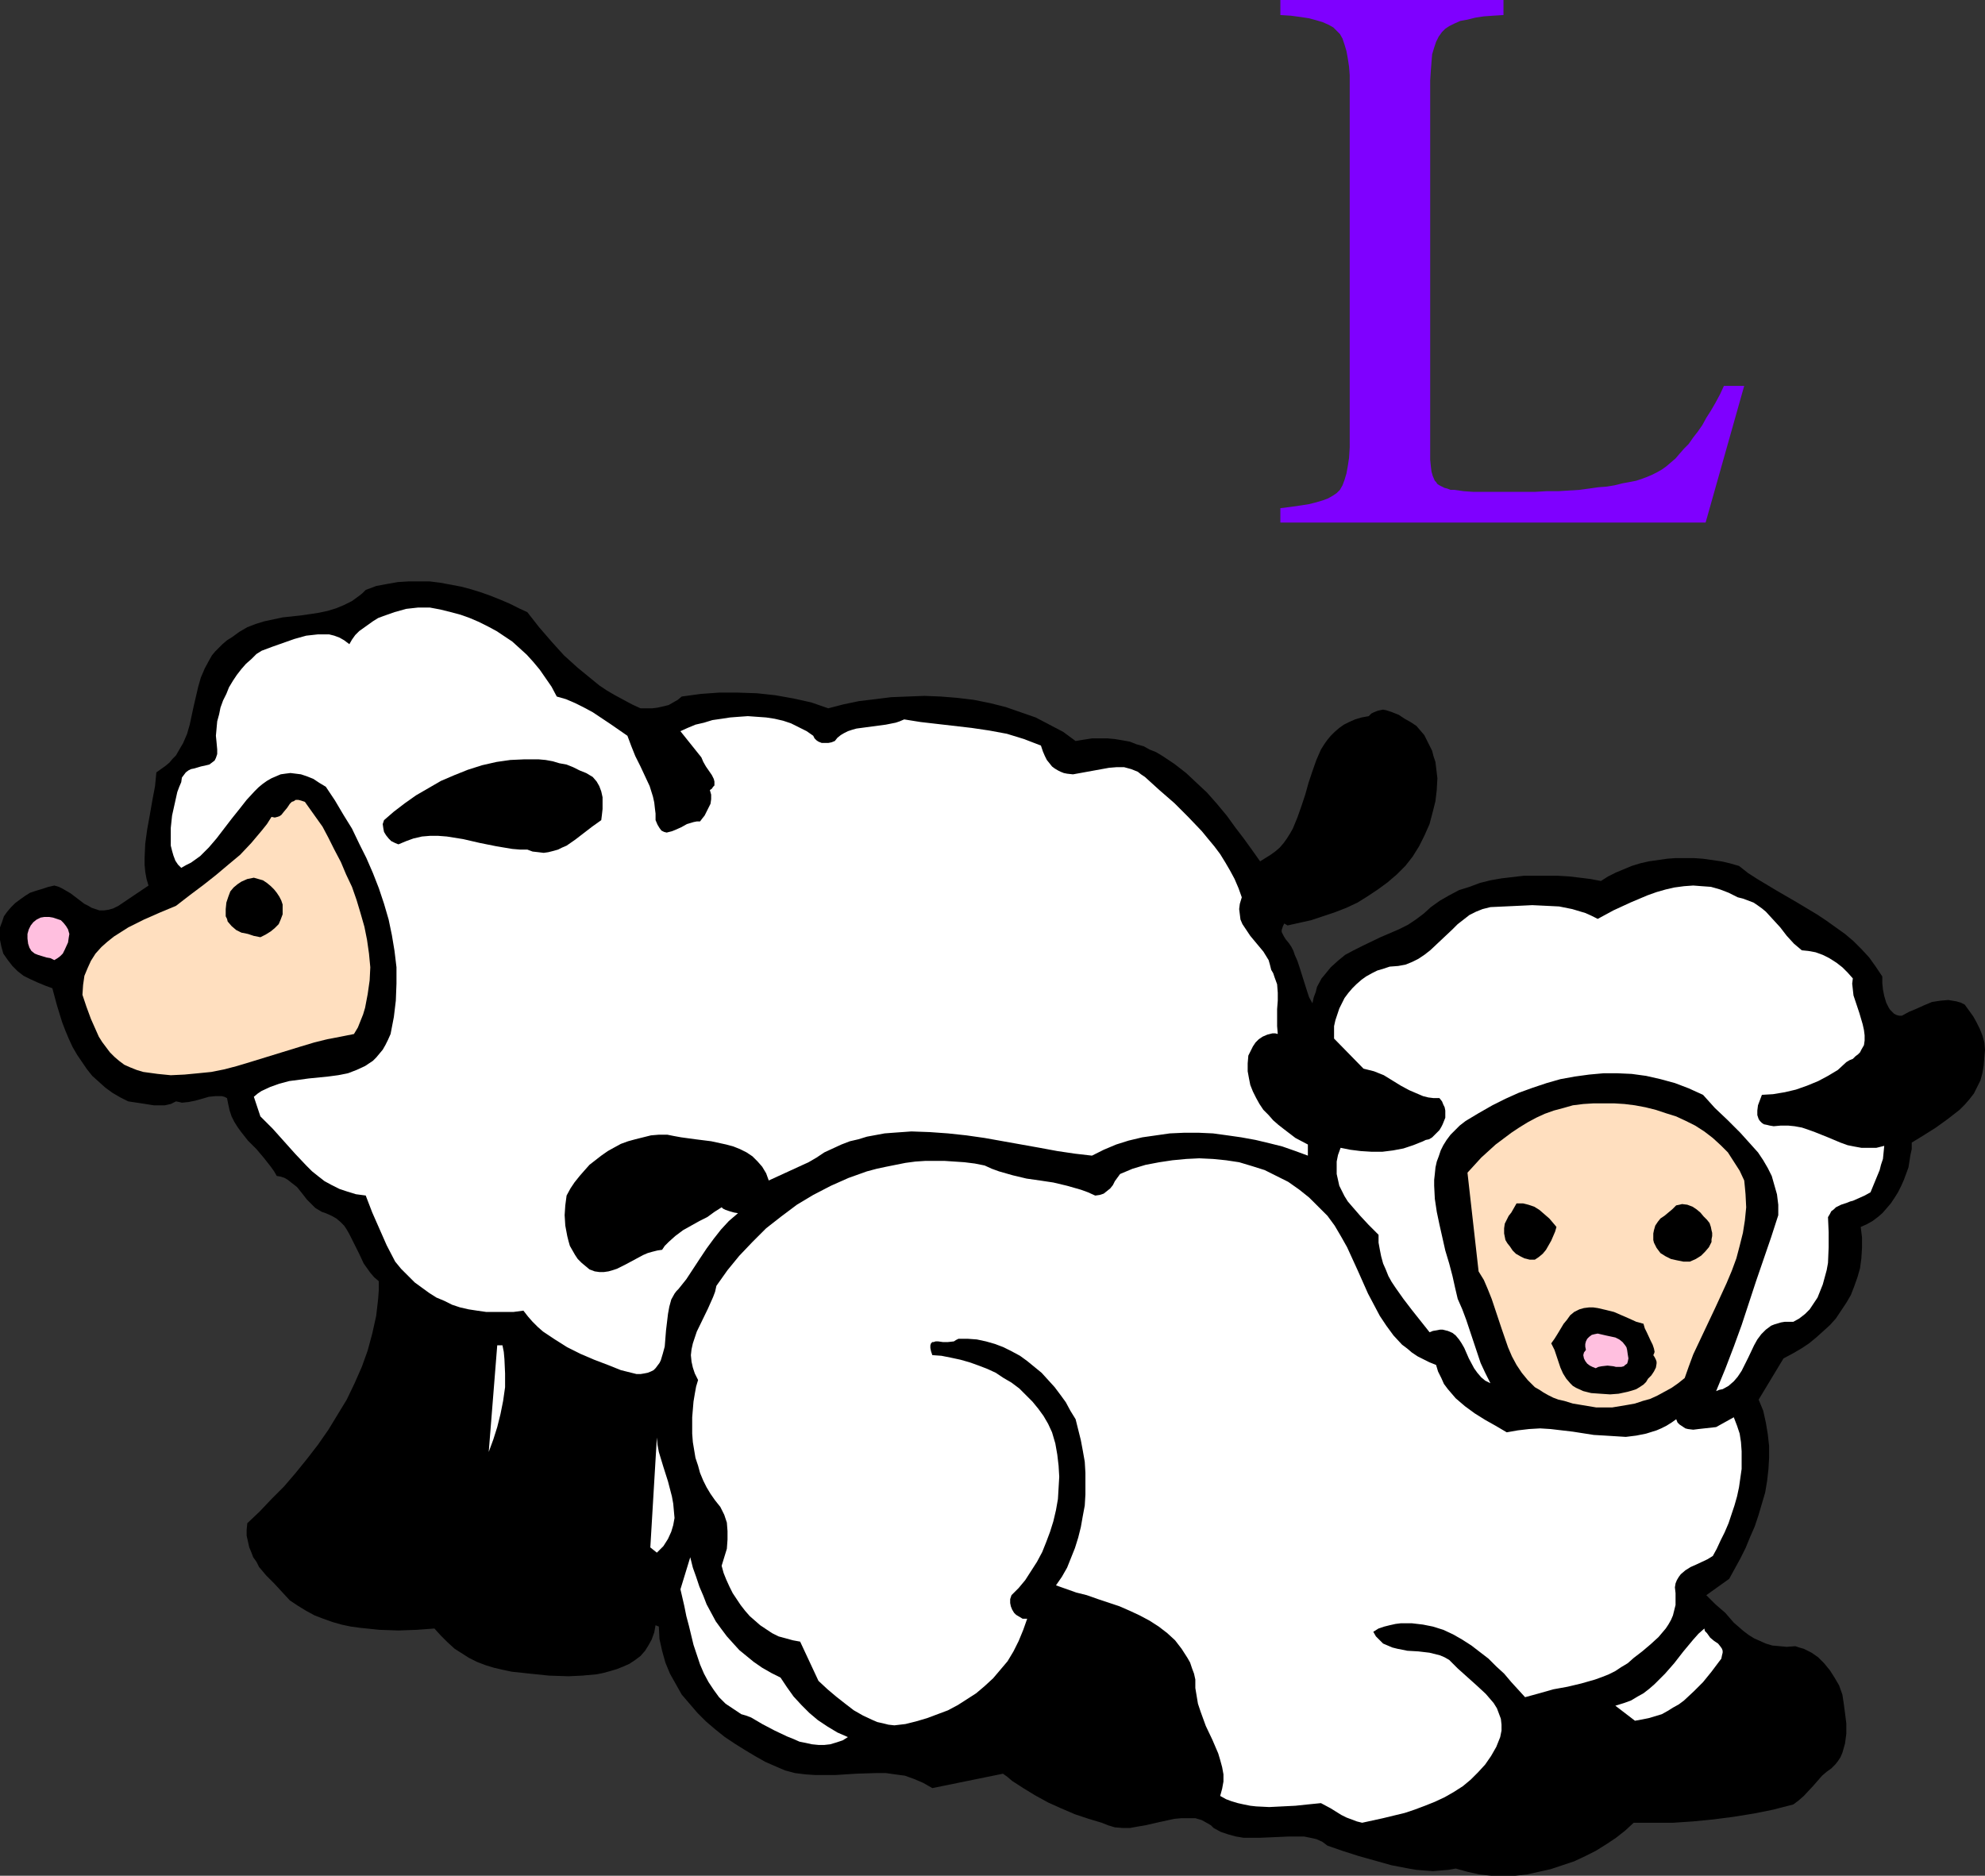 <?xml version="1.0" encoding="UTF-8" standalone="no"?>
<svg
   version="1.0"
   width="129.724mm"
   height="122.598mm"
   id="svg18"
   sodipodi:docname="Picture L.wmf"
   xmlns:inkscape="http://www.inkscape.org/namespaces/inkscape"
   xmlns:sodipodi="http://sodipodi.sourceforge.net/DTD/sodipodi-0.dtd"
   xmlns="http://www.w3.org/2000/svg"
   xmlns:svg="http://www.w3.org/2000/svg">
  <rect width="100%" height="100%" fill="#333333" stroke="none"/>
  <sodipodi:namedview
     id="namedview18"
     pagecolor="#ffffff"
     bordercolor="#000000"
     borderopacity="0.25"
     inkscape:showpageshadow="2"
     inkscape:pageopacity="0.0"
     inkscape:pagecheckerboard="0"
     inkscape:deskcolor="#d1d1d1"
     inkscape:document-units="mm" />
  <defs
     id="defs1">
    <pattern
       id="WMFhbasepattern"
       patternUnits="userSpaceOnUse"
       width="6"
       height="6"
       x="0"
       y="0" />
  </defs>
  <path
     style="fill:#000000;fill-opacity:1;fill-rule:evenodd;stroke:none"
     d="m 130.249,151.223 2.909,3.716 3.07,3.554 3.07,3.393 3.394,3.07 3.555,2.908 1.778,1.454 1.939,1.293 1.939,1.131 2.101,1.131 2.101,1.131 2.101,0.969 h 1.454 1.454 l 1.293,-0.162 1.454,-0.323 1.293,-0.323 1.131,-0.646 1.131,-0.646 0.97,-0.808 4.686,-0.646 4.525,-0.323 h 4.686 l 4.686,0.162 4.525,0.485 4.525,0.808 4.363,0.969 4.202,1.454 3.717,-0.969 3.878,-0.808 4.04,-0.485 3.878,-0.485 4.04,-0.162 4.202,-0.162 4.04,0.162 4.04,0.323 4.04,0.485 4.04,0.808 3.878,0.969 3.717,1.292 3.717,1.293 3.394,1.777 3.394,1.777 3.07,2.262 1.939,-0.323 2.101,-0.323 h 1.939 1.939 l 1.778,0.162 1.939,0.323 1.778,0.323 1.616,0.646 1.778,0.485 1.454,0.808 1.616,0.646 1.616,0.969 2.909,1.939 2.909,2.262 2.586,2.423 2.586,2.423 2.424,2.747 2.424,2.908 2.101,2.908 2.101,2.747 2.101,2.908 1.939,2.747 1.293,-0.808 1.293,-0.808 1.131,-0.808 1.131,-0.969 0.97,-1.131 0.808,-1.131 0.808,-1.293 0.646,-1.131 1.131,-2.747 0.97,-2.747 0.97,-2.908 0.808,-2.908 0.97,-2.908 0.97,-2.747 1.131,-2.585 0.808,-1.292 0.808,-1.131 0.808,-0.969 0.97,-0.969 1.131,-0.969 1.131,-0.808 1.293,-0.646 1.454,-0.646 1.616,-0.485 1.778,-0.323 0.646,-0.646 0.646,-0.323 0.808,-0.323 0.646,-0.162 0.808,-0.162 0.808,0.162 1.454,0.485 1.616,0.646 1.454,0.969 1.454,0.808 1.454,0.969 0.97,1.131 0.97,1.131 0.646,1.293 0.646,1.292 0.646,1.293 0.323,1.292 0.485,1.454 0.162,1.293 0.323,2.747 -0.162,2.908 -0.323,2.747 -0.646,2.585 -0.808,3.07 -1.293,2.908 -1.293,2.585 -1.616,2.585 -1.778,2.262 -2.101,2.1 -2.262,1.939 -2.424,1.777 -2.424,1.616 -2.586,1.616 -2.747,1.292 -2.909,1.131 -2.909,0.969 -2.909,0.969 -2.909,0.646 -2.909,0.646 -0.808,-0.485 -0.323,0.646 -0.162,0.485 -0.162,0.485 v 0.485 l 0.485,0.969 0.485,0.808 0.808,0.969 0.646,0.969 0.485,0.969 0.162,0.485 0.162,0.485 0.646,1.454 0.485,1.454 0.97,3.07 0.97,3.07 0.485,1.454 0.808,1.454 0.323,-1.454 0.485,-1.293 0.323,-1.292 1.131,-2.1 0.808,-0.969 1.454,-1.777 1.778,-1.616 1.778,-1.454 2.101,-1.131 2.262,-1.131 4.363,-2.1 4.525,-1.939 2.262,-1.131 1.939,-1.292 1.939,-1.454 1.778,-1.616 2.262,-1.616 2.262,-1.293 2.424,-1.292 2.586,-0.808 2.586,-0.969 2.586,-0.646 2.747,-0.485 2.747,-0.323 2.747,-0.323 h 2.909 2.747 2.747 l 2.747,0.162 2.747,0.323 2.586,0.323 2.586,0.485 1.778,-1.131 1.939,-0.969 1.939,-0.808 1.939,-0.808 2.101,-0.646 2.101,-0.485 2.262,-0.323 2.262,-0.323 2.101,-0.162 h 2.262 2.262 l 2.262,0.162 2.262,0.323 2.262,0.323 2.101,0.485 2.262,0.646 2.262,1.777 2.262,1.454 4.848,2.908 5.01,2.908 4.848,2.908 2.424,1.616 2.262,1.616 2.262,1.616 2.101,1.777 1.939,1.939 1.939,2.1 1.616,2.262 1.616,2.423 v 1.616 l 0.162,1.616 0.323,1.616 0.485,1.616 0.646,1.293 0.323,0.485 0.485,0.485 0.485,0.485 0.646,0.323 0.646,0.162 h 0.646 l 1.778,-0.969 1.939,-0.808 1.778,-0.808 1.939,-0.808 2.101,-0.323 1.939,-0.162 0.97,0.162 0.97,0.162 1.131,0.323 0.97,0.485 2.101,2.908 0.808,1.454 0.808,1.616 0.646,1.616 0.485,1.777 0.162,1.777 -0.162,1.777 -0.162,2.1 -0.323,1.939 -0.485,1.777 -0.808,1.616 -0.808,1.616 -1.131,1.454 -1.131,1.293 -1.293,1.292 -2.909,2.262 -2.909,2.1 -3.07,1.939 -2.909,1.777 v 1.616 l -0.323,1.454 -0.485,3.07 -1.131,3.07 -0.646,1.454 -0.808,1.616 -0.808,1.293 -0.97,1.454 -0.97,1.131 -1.131,1.292 -1.131,0.969 -1.293,0.969 -1.454,0.808 -1.454,0.646 0.323,2.585 v 2.585 l -0.162,2.585 -0.323,2.423 -0.646,2.262 -0.808,2.262 -0.808,2.1 -1.131,1.939 -1.293,1.939 -1.293,1.939 -1.454,1.616 -1.778,1.616 -1.616,1.454 -1.778,1.454 -1.939,1.292 -1.939,1.131 -2.424,1.293 -6.141,10.178 1.131,2.747 0.646,2.908 0.485,2.908 0.323,2.908 v 2.908 l -0.162,2.747 -0.323,2.908 -0.485,2.908 -0.808,2.747 -0.808,2.747 -0.97,2.908 -1.131,2.585 -1.131,2.747 -1.293,2.585 -2.747,5.008 -5.656,4.039 2.262,2.262 2.424,2.1 2.101,2.423 2.424,2.1 1.293,0.969 1.293,0.808 1.454,0.646 1.454,0.646 1.616,0.485 1.778,0.162 1.778,0.162 2.101,-0.162 0.97,0.323 1.131,0.323 0.97,0.485 0.97,0.485 1.616,1.131 1.454,1.454 1.454,1.777 1.131,1.777 1.131,1.939 0.808,2.262 0.323,2.1 0.323,2.423 0.323,2.585 v 2.585 l -0.323,2.423 -0.323,1.131 -0.323,1.131 -0.485,1.131 -0.646,0.969 -0.646,0.808 -0.97,0.969 -1.131,0.808 -1.131,0.969 -1.131,1.292 -1.131,1.293 -2.262,2.423 -1.293,1.131 -1.293,0.969 -5.01,1.292 -4.848,0.969 -5.01,0.808 -5.01,0.646 -5.01,0.485 -4.848,0.323 h -4.848 -4.848 l -2.101,1.939 -2.262,1.777 -2.424,1.616 -2.586,1.616 -2.586,1.293 -2.747,1.292 -2.909,0.969 -2.909,0.969 -2.909,0.646 -2.909,0.646 -2.909,0.323 h -3.07 -2.909 l -2.909,-0.323 -2.909,-0.646 -2.909,-0.808 -1.778,0.323 -1.939,0.162 -1.939,0.162 -2.101,-0.162 -1.939,-0.162 -1.939,-0.323 -4.202,-0.808 -4.04,-1.131 -4.04,-1.131 -4.04,-1.293 -3.717,-1.292 -1.293,-0.969 -1.454,-0.646 -1.454,-0.323 -1.616,-0.323 h -1.778 -1.778 l -3.717,0.162 -3.717,0.162 h -1.939 -1.939 l -1.939,-0.323 -1.778,-0.485 -1.939,-0.646 -1.778,-0.969 -0.646,-0.646 -0.808,-0.485 -1.454,-0.808 -1.616,-0.485 h -1.616 -1.778 l -1.778,0.162 -3.717,0.808 -3.555,0.808 -1.939,0.323 -1.778,0.323 h -1.778 l -1.939,-0.162 -1.616,-0.485 -1.616,-0.646 -3.232,-0.969 -3.394,-1.131 -3.394,-1.454 -3.232,-1.454 -3.232,-1.777 -2.909,-1.777 -2.747,-1.777 -1.131,-0.969 -1.131,-0.808 -17.453,3.554 -1.131,-0.646 -1.131,-0.646 -2.262,-0.969 -2.262,-0.808 -2.424,-0.323 -2.262,-0.323 h -2.424 l -5.01,0.162 -5.01,0.323 h -2.424 -2.586 l -2.424,-0.162 -2.586,-0.323 -2.424,-0.646 -2.262,-0.969 -2.586,-1.131 -2.586,-1.454 -2.424,-1.454 -2.586,-1.616 -2.424,-1.616 -2.424,-1.939 -2.262,-1.939 -2.101,-2.1 -1.939,-2.262 -1.939,-2.262 -1.454,-2.585 -1.454,-2.585 -1.131,-2.747 -0.808,-2.908 -0.646,-2.908 -0.162,-3.07 -0.808,-0.323 -0.323,1.777 -0.646,1.777 -0.808,1.454 -0.808,1.293 -1.131,1.293 -1.293,0.969 -1.454,0.969 -1.454,0.646 -1.616,0.646 -1.616,0.485 -1.778,0.485 -1.616,0.323 -3.555,0.323 -3.394,0.162 -4.848,-0.162 -4.686,-0.485 -4.525,-0.485 -2.262,-0.485 -2.101,-0.485 -2.101,-0.646 -2.101,-0.808 -1.939,-0.969 -1.778,-1.131 -1.778,-1.131 -1.778,-1.616 -1.616,-1.616 -1.616,-1.777 -4.363,0.323 -4.525,0.162 -4.686,-0.162 -4.686,-0.485 -2.424,-0.323 -2.262,-0.485 -2.262,-0.646 -2.262,-0.808 -2.101,-0.808 -2.101,-1.131 -2.101,-1.293 -1.939,-1.292 -3.878,-4.201 -1.939,-1.939 -1.778,-2.1 -0.646,-1.292 -0.808,-1.131 -0.485,-1.293 -0.485,-1.131 -0.323,-1.454 -0.323,-1.454 v -1.454 l 0.162,-1.616 3.07,-2.908 2.909,-3.07 3.07,-3.07 2.909,-3.393 2.747,-3.393 2.747,-3.554 2.586,-3.716 2.262,-3.716 2.262,-3.716 1.939,-4.039 1.778,-4.039 1.454,-4.039 1.131,-4.201 0.97,-4.362 0.485,-4.201 0.162,-2.262 v -2.1 l -1.131,-0.969 -0.97,-1.131 -0.808,-1.131 -0.808,-1.131 -1.131,-2.423 -1.293,-2.585 -1.131,-2.262 -0.646,-1.131 -0.646,-0.969 -0.97,-0.969 -0.97,-0.808 -1.131,-0.646 -1.454,-0.646 -0.97,-0.323 -0.808,-0.485 -0.808,-0.485 -0.646,-0.646 -1.454,-1.454 -1.131,-1.454 -1.293,-1.616 -1.454,-1.131 -0.808,-0.646 -0.808,-0.485 -0.97,-0.323 -0.97,-0.162 -0.646,-1.131 -0.808,-1.131 -1.778,-2.262 -1.778,-2.1 -2.101,-2.1 -1.778,-2.262 -0.808,-1.131 -0.808,-1.293 -0.646,-1.293 -0.485,-1.454 -0.323,-1.454 -0.323,-1.616 -0.646,-0.323 -0.646,-0.162 H 53.974 53.166 l -1.616,0.162 -1.616,0.485 -1.778,0.485 -1.616,0.323 -1.616,0.162 -0.646,-0.162 -0.808,-0.162 -1.293,0.646 -1.454,0.323 h -1.293 -1.454 l -3.07,-0.485 -3.232,-0.485 -1.939,-0.969 -1.939,-1.131 -1.778,-1.292 -1.616,-1.454 -1.616,-1.454 -1.293,-1.616 -2.424,-3.554 -1.131,-1.939 -0.97,-2.1 -0.808,-1.939 -0.808,-2.1 -1.293,-4.201 -1.131,-4.201 -1.778,-0.646 -1.939,-0.808 -1.778,-0.808 L 5.818,241.052 4.363,239.921 3.07,238.629 1.939,237.175 0.808,235.559 0.323,233.782 0,232.166 v -1.616 -1.454 l 0.485,-1.293 0.485,-1.454 0.808,-1.131 0.97,-1.131 0.97,-0.969 1.293,-0.969 1.131,-0.808 1.293,-0.808 1.454,-0.485 1.616,-0.485 1.454,-0.485 1.454,-0.323 1.131,0.323 0.97,0.485 1.939,1.131 3.394,2.585 0.97,0.485 0.808,0.485 0.97,0.323 0.97,0.323 h 1.131 l 1.131,-0.162 1.131,-0.323 1.293,-0.646 7.434,-5.008 -0.485,-1.616 -0.323,-1.777 -0.162,-1.777 v -1.616 l 0.162,-3.554 0.485,-3.554 0.646,-3.554 0.646,-3.716 0.646,-3.393 0.323,-3.393 1.131,-0.808 1.131,-0.808 0.97,-0.808 0.808,-0.969 0.808,-0.808 0.646,-1.131 1.131,-1.939 0.97,-2.262 0.646,-2.262 0.97,-4.524 1.131,-4.847 0.646,-2.262 0.97,-2.262 1.131,-2.1 0.646,-1.131 0.808,-0.969 0.808,-0.808 0.97,-0.969 1.131,-0.969 1.293,-0.808 1.778,-1.293 1.939,-1.131 2.101,-0.808 2.101,-0.646 2.262,-0.485 2.262,-0.485 4.525,-0.485 4.363,-0.646 2.262,-0.485 2.101,-0.646 1.939,-0.808 1.939,-0.969 1.778,-1.292 0.808,-0.646 0.808,-0.808 2.586,-0.969 2.586,-0.485 2.747,-0.485 2.586,-0.162 h 2.586 2.747 l 2.586,0.323 2.586,0.485 2.586,0.485 2.424,0.646 2.586,0.808 2.262,0.808 2.424,0.969 2.262,0.969 2.262,1.131 z"
     id="path1" />
  <path
     style="fill:#ffffff;fill-opacity:1;fill-rule:evenodd;stroke:none"
     d="m 137.521,172.065 2.262,0.646 2.262,0.969 2.262,1.131 2.101,1.131 4.363,2.908 4.202,2.908 0.97,2.585 0.97,2.423 1.293,2.585 1.131,2.423 1.131,2.423 0.808,2.585 0.323,1.454 0.162,1.454 0.162,1.292 v 1.616 l 0.485,1.131 0.485,0.808 0.485,0.646 0.646,0.323 0.646,0.162 0.646,-0.162 0.646,-0.162 0.808,-0.323 1.454,-0.646 1.454,-0.808 1.616,-0.485 0.808,-0.162 h 0.808 l 0.485,-0.646 0.646,-0.808 0.485,-0.969 0.485,-0.969 0.485,-0.969 0.162,-1.131 v -1.131 l -0.323,-1.131 0.485,-0.323 0.323,-0.485 0.323,-0.323 v -0.485 -0.485 l -0.162,-0.646 -0.485,-0.969 -1.454,-2.1 -0.646,-1.131 -0.485,-1.131 -5.171,-6.463 1.778,-0.808 1.939,-0.808 2.101,-0.485 2.101,-0.646 2.262,-0.323 2.101,-0.323 2.101,-0.162 2.262,-0.162 2.262,0.162 2.262,0.162 2.101,0.323 2.101,0.485 1.939,0.646 1.939,0.969 1.939,0.969 1.616,1.131 0.323,0.646 0.485,0.485 0.485,0.323 0.808,0.323 h 0.808 0.808 l 0.808,-0.162 0.808,-0.323 0.646,-0.808 0.808,-0.646 0.808,-0.485 0.97,-0.485 0.97,-0.323 1.131,-0.323 2.424,-0.323 2.424,-0.323 2.424,-0.323 2.424,-0.485 0.97,-0.323 1.131,-0.485 4.04,0.646 4.202,0.485 4.202,0.485 4.202,0.485 4.363,0.646 4.363,0.808 2.101,0.646 2.101,0.646 2.101,0.808 2.101,0.808 0.485,1.454 0.485,1.131 0.485,0.969 0.646,0.808 0.646,0.808 0.646,0.485 0.808,0.485 0.646,0.323 0.808,0.323 0.808,0.162 1.454,0.162 1.778,-0.323 1.778,-0.323 3.555,-0.646 1.778,-0.323 1.939,-0.162 h 1.778 l 1.778,0.485 0.808,0.323 0.808,0.323 0.808,0.646 0.97,0.646 3.555,3.231 3.717,3.231 3.394,3.393 3.394,3.554 1.454,1.777 1.616,1.939 1.454,1.939 1.293,2.1 1.131,1.939 1.131,2.1 0.97,2.262 0.808,2.262 -0.485,1.616 -0.162,1.293 0.162,1.292 0.162,1.293 0.485,1.131 0.646,0.969 1.293,1.939 0.808,0.969 0.808,0.969 1.616,1.939 1.293,2.1 0.323,1.131 0.323,1.292 0.485,0.808 0.323,0.969 0.646,1.777 0.162,2.1 v 1.939 l -0.162,2.1 v 2.1 2.1 l 0.162,1.939 -0.646,-0.162 h -0.646 l -1.293,0.323 -1.131,0.485 -0.97,0.646 -0.808,0.808 -0.646,0.969 -1.131,2.262 -0.162,1.939 v 1.939 l 0.323,1.777 0.323,1.616 0.646,1.616 0.808,1.616 0.808,1.454 0.97,1.454 1.293,1.293 1.131,1.292 1.293,1.131 1.454,1.131 2.747,2.1 3.07,1.616 v 2.747 l -3.07,-1.131 -3.232,-1.131 -3.232,-0.808 -3.394,-0.808 -3.555,-0.646 -3.394,-0.485 -3.555,-0.485 -3.555,-0.162 h -3.555 l -3.555,0.162 -3.394,0.485 -3.394,0.485 -3.394,0.808 -3.07,0.969 -3.07,1.293 -2.909,1.454 -4.202,-0.485 -4.363,-0.646 -4.363,-0.808 -4.525,-0.808 -9.05,-1.616 -4.525,-0.646 -4.525,-0.485 -4.525,-0.323 -4.525,-0.162 -4.525,0.323 -2.101,0.162 -4.363,0.808 -2.101,0.646 -2.101,0.485 -2.101,0.808 -2.101,0.969 -2.101,0.969 -1.939,1.293 -1.939,1.131 -9.858,4.524 -0.646,-1.777 -0.97,-1.616 -1.131,-1.293 -1.293,-1.292 -1.454,-0.969 -1.616,-0.808 -1.616,-0.646 -1.778,-0.485 -3.717,-0.808 -3.878,-0.485 -3.555,-0.485 -1.778,-0.323 -1.616,-0.323 h -2.101 l -1.939,0.162 -1.939,0.485 -1.939,0.485 -1.778,0.485 -1.778,0.646 -1.778,0.969 -1.454,0.808 -1.616,1.131 -1.454,1.131 -1.454,1.131 -1.293,1.454 -1.131,1.292 -1.293,1.616 -0.97,1.454 -0.97,1.777 -0.323,2.423 -0.162,2.423 0.162,2.585 0.485,2.585 0.323,1.292 0.323,1.131 0.646,1.131 0.646,1.131 0.646,0.969 0.97,0.969 0.97,0.808 0.97,0.808 1.293,0.485 1.131,0.162 h 1.131 l 1.131,-0.162 1.131,-0.323 0.97,-0.323 2.262,-1.131 2.101,-1.131 2.101,-1.131 1.131,-0.485 1.131,-0.323 1.293,-0.323 1.131,-0.162 0.646,-0.969 0.97,-0.969 1.616,-1.454 1.939,-1.454 4.04,-2.262 1.939,-0.969 1.778,-1.292 1.778,-1.131 0.323,0.323 0.646,0.323 0.97,0.323 1.131,0.323 0.97,0.162 -2.262,1.939 -1.939,2.1 -1.778,2.262 -1.778,2.423 -1.616,2.423 -3.394,5.17 -1.939,2.423 -0.485,0.485 -0.485,0.646 -0.808,1.454 -0.485,1.777 -0.323,1.777 -0.485,4.039 -0.323,4.039 -0.485,1.777 -0.485,1.616 -0.323,0.646 -0.485,0.646 -0.485,0.646 -0.485,0.485 -0.646,0.323 -0.808,0.323 -0.808,0.162 -0.97,0.162 h -0.97 l -1.293,-0.323 -1.293,-0.323 -1.293,-0.323 -3.232,-1.293 -3.394,-1.292 -3.394,-1.454 -3.232,-1.616 -3.07,-1.939 -1.454,-0.969 -1.454,-0.969 -1.293,-1.131 -1.293,-1.293 -1.131,-1.292 -1.131,-1.454 -2.424,0.323 h -2.262 -2.262 -2.262 l -2.262,-0.323 -2.101,-0.323 -2.101,-0.485 -1.939,-0.646 -1.939,-0.969 -1.939,-0.808 -1.778,-1.131 -1.778,-1.292 -1.778,-1.293 -1.616,-1.616 -1.778,-1.777 -1.454,-1.777 -2.101,-4.039 -1.778,-4.039 -1.778,-4.039 -1.616,-4.201 -2.424,-0.323 -2.101,-0.646 -1.939,-0.646 -1.939,-0.969 -1.778,-0.969 -1.454,-1.131 -1.616,-1.293 -1.454,-1.454 -2.747,-2.908 -2.747,-3.07 -2.747,-3.07 -1.616,-1.616 -1.454,-1.454 -1.616,-4.847 0.97,-0.808 0.97,-0.646 2.101,-0.969 2.262,-0.808 2.424,-0.646 2.424,-0.323 2.424,-0.323 4.848,-0.485 2.424,-0.323 2.424,-0.485 2.101,-0.808 2.101,-0.969 0.97,-0.646 0.97,-0.646 0.808,-0.808 0.808,-0.969 0.808,-0.969 0.646,-1.131 0.646,-1.293 0.646,-1.454 0.808,-4.201 0.485,-4.039 0.162,-4.201 v -4.039 l -0.485,-4.039 -0.646,-3.878 -0.808,-3.878 -1.131,-3.878 -1.293,-3.878 -1.454,-3.716 -1.616,-3.716 -1.778,-3.554 -1.778,-3.716 -2.101,-3.393 -2.101,-3.554 -2.262,-3.393 -1.616,-0.969 -1.454,-0.969 -1.616,-0.646 -1.454,-0.485 -1.293,-0.162 -1.293,-0.162 -1.293,0.162 -1.131,0.162 -1.131,0.485 -1.131,0.485 -1.131,0.646 -1.131,0.808 -0.97,0.808 -0.97,0.969 -1.939,2.1 -1.778,2.262 -1.939,2.423 -3.717,4.847 -1.939,2.262 -2.101,2.1 -1.131,0.808 -1.131,0.808 -1.293,0.646 -1.131,0.646 -0.808,-0.808 -0.646,-0.969 -0.485,-1.292 -0.323,-1.131 -0.323,-1.293 v -1.454 -1.454 -1.454 l 0.323,-3.07 0.646,-2.908 0.646,-2.908 0.485,-1.293 0.485,-1.131 0.162,-1.131 0.485,-0.646 0.485,-0.646 0.646,-0.485 0.646,-0.323 0.808,-0.162 1.616,-0.485 1.454,-0.323 0.646,-0.162 0.646,-0.485 0.646,-0.485 0.323,-0.646 0.323,-0.969 v -1.131 l -0.162,-1.777 -0.162,-1.616 0.162,-1.777 0.162,-1.777 0.485,-1.777 0.323,-1.616 0.646,-1.777 0.808,-1.616 0.646,-1.616 0.97,-1.616 0.97,-1.454 1.131,-1.454 1.131,-1.292 1.293,-1.131 1.293,-1.292 1.293,-0.808 1.293,-0.485 1.293,-0.485 2.747,-0.969 2.747,-0.969 2.909,-0.808 1.454,-0.162 1.454,-0.162 h 1.293 1.454 l 1.293,0.323 1.293,0.485 1.131,0.646 1.293,0.969 0.646,-1.131 0.808,-1.131 0.97,-0.969 1.131,-0.808 1.131,-0.808 1.131,-0.808 1.293,-0.808 1.293,-0.485 2.747,-0.969 2.909,-0.808 2.909,-0.323 h 2.909 l 2.586,0.485 2.586,0.646 2.424,0.646 2.262,0.808 2.262,0.969 2.262,1.131 2.101,1.131 1.939,1.292 1.939,1.293 1.778,1.616 1.778,1.616 1.616,1.777 1.616,1.939 1.454,2.1 1.454,2.1 z"
     id="path2" />
  <path
     style="fill:#000000;fill-opacity:1;fill-rule:evenodd;stroke:none"
     d="m 146.409,191.937 0.97,1.131 0.646,1.131 0.485,1.293 0.323,1.454 v 1.454 1.454 l -0.162,1.454 -0.162,1.293 -2.262,1.616 -2.101,1.616 -2.101,1.616 -2.101,1.454 -1.131,0.485 -0.97,0.485 -1.131,0.323 -1.293,0.323 -1.131,0.162 -1.293,-0.162 -1.454,-0.162 -1.293,-0.485 h -1.778 l -1.939,-0.162 -1.939,-0.323 -1.939,-0.323 -4.04,-0.808 -4.202,-0.969 -4.04,-0.646 -2.101,-0.162 h -2.101 l -1.939,0.162 -2.101,0.485 -1.778,0.646 -1.939,0.808 -0.808,-0.323 -0.97,-0.485 -0.646,-0.646 -0.646,-0.808 -0.485,-0.808 -0.162,-0.808 -0.162,-1.131 0.323,-0.969 2.424,-2.1 2.747,-2.1 2.747,-1.939 3.07,-1.777 3.07,-1.777 3.394,-1.454 3.232,-1.293 3.555,-1.131 3.555,-0.808 3.394,-0.485 3.555,-0.162 h 3.394 l 1.778,0.162 1.778,0.323 1.616,0.485 1.778,0.323 1.616,0.646 1.616,0.808 1.616,0.646 z"
     id="path3" />
  <path
     style="fill:#ffdfbf;fill-opacity:1;fill-rule:evenodd;stroke:none"
     d="m 79.669,204.216 1.454,2.747 1.454,2.908 1.616,3.07 1.293,3.07 1.454,3.07 1.131,3.231 0.97,3.231 0.97,3.393 0.646,3.231 0.485,3.393 0.323,3.393 -0.162,3.231 -0.485,3.393 -0.646,3.393 -0.485,1.616 -0.646,1.616 -0.646,1.616 -0.97,1.616 -3.232,0.646 -3.394,0.646 -3.232,0.808 -3.232,0.969 -12.605,3.878 -3.232,0.969 -3.07,0.808 -3.232,0.646 -3.232,0.323 -3.394,0.323 -3.394,0.162 -3.232,-0.323 -3.555,-0.485 -1.616,-0.485 -1.616,-0.646 -1.454,-0.646 -1.293,-0.969 -1.131,-0.969 -1.131,-1.131 -0.97,-1.292 -0.97,-1.293 -0.808,-1.292 -0.646,-1.454 -1.293,-2.908 -1.131,-3.07 -0.97,-2.908 0.162,-2.423 0.323,-2.262 0.808,-1.939 0.808,-1.777 1.131,-1.777 1.454,-1.616 1.454,-1.292 1.616,-1.293 1.778,-1.131 1.778,-1.131 3.878,-1.939 4.04,-1.777 3.878,-1.616 3.555,-2.747 3.232,-2.423 3.07,-2.423 3.07,-2.585 2.909,-2.423 2.747,-2.908 2.586,-3.07 1.293,-1.616 1.131,-1.777 0.808,0.162 0.646,-0.162 0.485,-0.162 0.485,-0.323 0.646,-0.808 0.808,-0.969 0.646,-0.969 0.485,-0.485 0.485,-0.162 0.485,-0.323 h 0.646 l 0.646,0.162 0.97,0.323 z"
     id="path4" />
  <path
     style="fill:#000000;fill-opacity:1;fill-rule:evenodd;stroke:none"
     d="m 69.488,222.472 0.323,0.969 v 0.808 0.969 0.646 l -0.485,1.293 -0.485,1.131 -0.97,0.969 -0.97,0.808 -1.293,0.808 -1.293,0.646 -1.616,-0.323 -1.454,-0.485 -1.616,-0.323 -1.293,-0.646 -1.131,-0.969 -0.97,-1.131 -0.162,-0.646 -0.323,-0.646 v -0.969 -0.808 l 0.162,-1.616 0.485,-1.454 0.485,-1.293 0.808,-0.969 0.97,-0.808 0.97,-0.646 1.454,-0.646 1.616,-0.323 1.131,0.323 1.131,0.323 0.97,0.646 0.97,0.808 0.808,0.808 0.646,0.808 0.646,0.969 z"
     id="path5" />
  <path
     style="fill:#ffffff;fill-opacity:1;fill-rule:evenodd;stroke:none"
     d="m 445.046,234.751 1.616,0.162 1.778,0.323 1.778,0.646 1.616,0.808 1.778,1.131 1.454,1.131 1.293,1.293 1.293,1.454 -0.162,1.293 0.162,1.454 0.162,1.454 0.485,1.454 0.97,2.908 0.808,2.747 0.323,1.454 0.162,1.292 v 1.293 l -0.162,1.131 -0.646,1.131 -0.323,0.646 -0.485,0.485 -0.646,0.485 -0.646,0.646 -0.808,0.323 -0.808,0.485 -2.101,1.939 -2.424,1.454 -2.424,1.292 -2.747,1.131 -2.747,0.969 -2.747,0.646 -2.909,0.485 -2.747,0.162 -0.485,1.293 -0.485,1.292 -0.162,1.293 v 1.131 l 0.162,0.485 0.162,0.485 0.323,0.485 0.485,0.485 0.485,0.323 0.808,0.162 0.646,0.162 0.97,0.162 1.778,-0.162 h 1.778 l 1.616,0.162 1.778,0.323 1.454,0.485 1.778,0.646 3.232,1.293 3.07,1.292 1.778,0.646 1.616,0.323 1.778,0.323 h 1.778 1.939 l 1.939,-0.485 -0.162,1.616 -0.162,1.616 -0.485,1.454 -0.323,1.293 -2.262,5.493 -1.454,0.808 -1.454,0.646 -1.454,0.646 -0.646,0.162 -0.808,0.323 -1.454,0.485 -1.293,0.646 -0.485,0.485 -0.646,0.485 -0.323,0.646 -0.485,0.808 0.162,3.716 v 3.716 l -0.162,3.878 -0.323,1.777 -0.485,1.777 -0.485,1.777 -0.646,1.616 -0.646,1.616 -0.97,1.454 -0.97,1.454 -1.131,1.131 -1.454,1.131 -1.454,0.808 h -1.131 -0.97 l -0.97,0.162 -1.616,0.485 -0.808,0.323 -1.293,0.969 -1.131,1.131 -0.97,1.293 -0.808,1.454 -1.454,3.07 -0.808,1.616 -0.808,1.616 -0.97,1.454 -0.97,1.131 -1.293,1.131 -1.454,0.808 -0.808,0.162 -0.808,0.323 2.262,-5.493 2.101,-5.493 1.939,-5.332 3.555,-10.825 3.717,-10.825 1.778,-5.493 v -2.585 l -0.323,-2.585 -0.646,-2.262 -0.646,-2.262 -0.97,-1.939 -1.131,-1.939 -1.293,-1.939 -1.454,-1.616 -2.909,-3.231 -3.232,-3.231 -3.07,-2.908 -2.909,-3.231 -3.555,-1.616 -3.394,-1.293 -3.555,-0.969 -3.555,-0.808 -3.555,-0.485 -3.555,-0.162 h -3.394 l -3.555,0.323 -3.555,0.485 -3.555,0.646 -3.394,0.969 -3.394,1.131 -3.555,1.292 -3.232,1.454 -3.232,1.616 -3.394,1.939 -1.616,0.969 -1.616,0.969 -1.454,1.131 -1.131,1.131 -1.131,1.131 -0.97,1.293 -0.808,1.292 -0.646,1.293 -0.485,1.454 -0.485,1.292 -0.323,1.454 -0.162,1.616 -0.162,1.454 v 1.454 l 0.162,3.231 0.485,3.231 0.646,3.07 1.454,6.463 0.97,3.231 0.808,3.07 0.646,2.908 0.646,2.747 1.131,2.585 0.97,2.585 1.778,5.332 1.778,5.332 1.131,2.423 1.293,2.585 -1.293,-0.646 -0.97,-0.808 -0.97,-1.131 -0.808,-1.131 -1.293,-2.423 -1.131,-2.585 -0.646,-1.131 -0.646,-0.969 -0.808,-0.969 -0.808,-0.646 -1.131,-0.485 -1.293,-0.323 h -0.646 l -0.808,0.162 -0.97,0.162 -0.808,0.323 -4.363,-5.493 -2.101,-2.747 -1.939,-2.747 -0.97,-1.454 -0.808,-1.454 -0.646,-1.616 -0.646,-1.454 -0.485,-1.777 -0.323,-1.616 -0.323,-1.777 v -1.939 l -2.424,-2.423 -2.101,-2.262 -2.101,-2.423 -0.97,-1.131 -0.808,-1.293 -0.646,-1.292 -0.646,-1.293 -0.323,-1.454 -0.323,-1.454 v -1.454 -1.616 l 0.323,-1.616 0.646,-1.777 2.424,0.485 2.586,0.323 2.586,0.162 h 2.747 l 2.586,-0.323 2.586,-0.485 2.424,-0.808 2.424,-0.969 0.646,-0.323 0.808,-0.162 0.808,-0.485 0.485,-0.485 1.293,-1.293 0.485,-0.808 0.323,-0.646 0.323,-0.808 0.323,-0.808 v -0.808 -0.969 l -0.162,-0.808 -0.323,-0.646 -0.323,-0.808 -0.646,-0.808 h -1.454 l -1.293,-0.162 -1.293,-0.323 -1.131,-0.485 -2.262,-0.969 -2.101,-1.131 -2.101,-1.293 -2.101,-1.293 -2.424,-0.969 -1.293,-0.323 -1.293,-0.323 -7.272,-7.432 v -1.454 -1.616 l 0.323,-1.454 0.485,-1.454 0.485,-1.454 0.646,-1.292 0.646,-1.293 0.97,-1.293 0.97,-1.131 0.97,-0.969 1.293,-1.131 1.131,-0.808 1.454,-0.808 1.293,-0.646 1.616,-0.485 1.454,-0.485 2.101,-0.162 1.778,-0.323 1.616,-0.646 1.616,-0.808 1.454,-0.969 1.454,-1.131 2.747,-2.585 2.747,-2.585 1.293,-1.293 1.454,-1.131 1.454,-1.131 1.616,-0.808 1.616,-0.646 1.939,-0.485 6.949,-0.323 3.394,-0.162 3.394,0.162 3.232,0.162 3.232,0.646 1.616,0.485 1.616,0.485 1.454,0.646 1.616,0.808 3.878,-2.1 4.202,-1.939 4.202,-1.777 2.262,-0.808 2.262,-0.646 2.101,-0.485 2.424,-0.323 2.262,-0.162 2.101,0.162 2.262,0.162 2.262,0.646 2.101,0.808 2.262,1.131 1.293,0.323 1.293,0.485 1.293,0.485 0.97,0.646 1.131,0.808 0.97,0.808 1.778,1.939 1.778,1.939 1.616,2.1 1.778,1.939 z"
     id="path6" />
  <path
     style="fill:#ffbfdf;fill-opacity:1;fill-rule:evenodd;stroke:none"
     d="m 17.13,230.712 -0.162,0.969 -0.162,1.131 -0.808,1.777 -0.485,0.969 -0.646,0.646 -0.646,0.485 -0.808,0.485 -0.97,-0.485 -0.97,-0.162 -2.101,-0.646 -0.808,-0.323 -0.808,-0.646 -0.485,-0.808 -0.162,-0.485 -0.162,-0.485 -0.162,-1.293 v -1.131 l 0.323,-1.131 0.485,-0.969 0.646,-0.808 0.808,-0.646 0.97,-0.485 0.97,-0.162 h 1.131 l 0.97,0.162 0.97,0.323 0.97,0.323 0.646,0.646 0.646,0.808 0.485,0.808 z"
     id="path7" />
  <path
     style="fill:#ffdfbf;fill-opacity:1;fill-rule:evenodd;stroke:none"
     d="m 430.825,291.622 0.162,1.616 0.162,1.777 0.162,3.231 -0.323,3.231 -0.485,3.07 -0.808,3.231 -0.808,3.07 -1.131,3.07 -1.293,3.07 -2.747,5.978 -2.747,5.816 -2.747,5.816 -1.131,3.07 -0.97,2.747 -1.616,1.292 -1.616,1.131 -1.778,0.969 -1.778,0.969 -1.778,0.808 -1.778,0.485 -1.939,0.646 -1.778,0.323 -1.939,0.323 -1.939,0.323 h -1.939 -1.939 l -1.939,-0.323 -1.939,-0.323 -1.939,-0.323 -2.101,-0.646 -1.454,-0.323 -1.293,-0.485 -1.293,-0.646 -1.131,-0.646 -0.97,-0.646 -1.131,-0.646 -1.778,-1.777 -1.454,-1.777 -1.293,-1.939 -1.131,-2.1 -0.97,-2.262 -1.616,-4.685 -1.616,-4.847 -0.808,-2.423 -0.97,-2.423 -0.97,-2.262 -1.293,-2.1 -2.747,-24.396 3.394,-3.716 3.555,-3.231 1.939,-1.454 1.939,-1.454 1.939,-1.292 2.101,-1.293 2.101,-1.131 2.101,-0.969 2.262,-0.808 2.424,-0.646 2.262,-0.646 2.586,-0.323 2.586,-0.162 h 2.586 2.424 l 2.586,0.162 2.586,0.323 2.586,0.485 2.586,0.646 2.424,0.808 2.586,0.808 2.424,1.131 2.262,1.131 2.262,1.454 2.101,1.616 1.939,1.777 1.778,1.777 1.454,2.262 1.454,2.262 z"
     id="path8" />
  <path
     style="fill:#ffffff;fill-opacity:1;fill-rule:evenodd;stroke:none"
     d="m 325.785,298.246 2.101,2.1 1.778,2.423 1.616,2.747 1.454,2.585 2.586,5.655 2.586,5.816 1.454,2.747 1.454,2.747 1.616,2.423 1.778,2.423 2.101,2.262 1.293,0.969 1.131,0.969 1.454,0.969 1.293,0.646 1.616,0.808 1.616,0.646 0.485,1.616 0.808,1.616 0.646,1.454 0.97,1.293 0.97,1.131 0.97,1.131 2.262,1.939 2.424,1.777 2.586,1.616 2.586,1.454 2.747,1.616 2.747,-0.485 2.747,-0.323 2.747,-0.162 2.586,0.162 5.494,0.646 5.171,0.808 2.747,0.162 2.586,0.162 2.586,0.162 2.586,-0.323 2.424,-0.485 2.586,-0.808 1.131,-0.485 1.293,-0.646 1.293,-0.808 1.131,-0.808 0.323,0.808 0.485,0.485 0.485,0.323 0.485,0.323 0.485,0.323 0.646,0.162 1.293,0.162 1.293,-0.162 1.454,-0.162 1.454,-0.162 1.454,-0.162 4.363,-2.423 0.808,2.1 0.646,1.939 0.323,2.1 0.162,2.262 v 2.1 2.262 l -0.323,2.262 -0.323,2.262 -0.485,2.262 -0.646,2.262 -1.454,4.362 -0.97,2.262 -0.97,1.939 -0.97,2.1 -0.97,1.777 -1.293,0.808 -2.747,1.292 -1.454,0.646 -1.293,0.808 -1.131,0.969 -0.485,0.646 -0.485,0.808 -0.323,0.808 -0.162,0.969 0.162,1.454 v 1.454 1.454 l -0.323,1.292 -0.323,1.293 -0.485,1.131 -0.646,1.131 -0.646,0.969 -1.778,2.1 -1.939,1.777 -2.101,1.777 -2.101,1.616 -1.454,1.293 -1.616,0.969 -1.454,0.969 -1.616,0.808 -1.616,0.646 -1.778,0.646 -3.394,0.969 -3.394,0.808 -3.555,0.646 -3.394,0.969 -3.555,0.969 -3.394,-3.716 -1.778,-2.1 -1.939,-1.777 -1.939,-1.939 -2.101,-1.616 -2.101,-1.616 -2.262,-1.454 -2.262,-1.293 -2.424,-1.131 -2.586,-0.808 -2.424,-0.485 -2.747,-0.323 h -2.747 l -1.293,0.162 -1.454,0.323 -1.293,0.323 -1.454,0.485 -1.293,0.808 0.646,1.131 0.97,0.969 0.808,0.808 1.131,0.485 1.131,0.485 1.293,0.323 2.424,0.485 2.747,0.162 2.747,0.323 1.293,0.323 1.293,0.323 1.131,0.485 1.131,0.646 0.97,0.969 1.131,1.131 4.686,4.201 2.262,2.1 0.97,1.131 0.97,1.131 0.808,1.293 0.485,1.292 0.485,1.293 0.162,1.454 v 1.454 l -0.323,1.616 -0.97,2.423 -1.293,2.262 -1.454,2.1 -1.778,1.939 -1.778,1.777 -1.939,1.616 -2.262,1.454 -2.262,1.292 -2.424,1.131 -2.424,0.969 -2.586,0.969 -2.424,0.808 -5.333,1.292 -5.171,1.131 -1.293,-0.323 -1.293,-0.485 -1.293,-0.485 -1.293,-0.646 -2.586,-1.616 -2.424,-1.293 -3.232,0.323 -3.07,0.323 -3.232,0.162 -3.232,0.162 -3.232,-0.162 -1.454,-0.162 -1.616,-0.323 -1.454,-0.323 -1.616,-0.485 -1.293,-0.485 -1.454,-0.808 0.485,-1.777 0.323,-1.777 v -1.777 l -0.323,-1.777 -0.485,-1.777 -0.485,-1.616 -1.454,-3.393 -1.616,-3.393 -0.646,-1.777 -0.646,-1.777 -0.646,-1.939 -0.323,-1.939 -0.323,-1.939 v -2.1 l -0.323,-1.454 -0.485,-1.292 -0.485,-1.454 -0.646,-1.131 -1.454,-2.262 -1.616,-2.1 -1.939,-1.777 -2.101,-1.616 -2.262,-1.454 -2.424,-1.292 -2.424,-1.131 -2.586,-1.131 -5.333,-1.777 -2.747,-0.969 -2.586,-0.646 -5.01,-1.777 1.454,-2.1 1.293,-2.262 0.97,-2.423 0.97,-2.423 0.808,-2.585 0.646,-2.585 0.485,-2.747 0.485,-2.585 0.162,-2.747 v -2.585 -2.747 l -0.162,-2.747 -0.485,-2.747 -0.485,-2.585 -0.646,-2.585 -0.646,-2.585 -1.293,-2.1 -1.131,-2.1 -1.293,-1.777 -1.454,-1.939 -3.232,-3.554 -1.778,-1.454 -1.778,-1.454 -1.778,-1.292 -2.101,-1.131 -1.939,-0.969 -2.101,-0.808 -2.262,-0.646 -2.262,-0.485 -2.262,-0.162 h -2.262 l -0.646,0.323 -0.485,0.323 -1.454,0.162 h -1.293 l -1.131,-0.162 h -0.646 l -0.485,0.162 h -0.323 l -0.323,0.323 -0.162,0.485 v 0.646 l 0.162,0.808 0.323,0.969 2.262,0.162 2.424,0.485 2.262,0.485 2.262,0.646 2.262,0.808 2.101,0.808 2.101,0.969 1.939,1.293 1.939,1.131 1.939,1.454 1.616,1.616 1.616,1.616 1.454,1.777 1.293,1.777 1.131,1.939 0.97,2.1 0.808,2.747 0.485,2.747 0.323,2.747 0.162,2.747 -0.162,2.747 -0.162,2.747 -0.485,2.747 -0.646,2.747 -0.808,2.585 -0.97,2.585 -0.97,2.423 -1.293,2.423 -1.454,2.262 -1.454,2.262 -1.616,1.939 -1.778,1.777 -0.323,0.969 v 0.969 l 0.162,0.808 0.323,0.808 0.485,0.808 0.485,0.485 0.808,0.485 0.808,0.485 h 1.131 l -0.97,2.747 -1.131,2.747 -1.293,2.585 -1.454,2.423 -1.778,2.1 -1.778,2.1 -2.101,1.939 -2.101,1.777 -2.262,1.454 -2.262,1.454 -2.424,1.293 -2.586,0.969 -2.586,0.969 -2.747,0.808 -2.586,0.646 -2.747,0.323 -1.454,-0.162 -1.293,-0.323 -1.454,-0.323 -1.131,-0.485 -2.424,-1.131 -2.262,-1.292 -2.101,-1.616 -2.262,-1.777 -2.101,-1.777 -2.262,-2.1 -4.525,-9.694 -1.778,-0.323 -1.778,-0.485 -1.778,-0.485 -1.616,-0.808 -1.454,-0.969 -1.454,-0.969 -1.293,-1.131 -1.293,-1.131 -1.131,-1.292 -1.131,-1.454 -0.97,-1.454 -0.97,-1.454 -0.808,-1.616 -0.808,-1.777 -0.646,-1.616 -0.485,-1.777 0.646,-2.1 0.646,-2.1 0.162,-2.262 v -2.1 l -0.162,-2.1 -0.646,-1.939 -0.485,-0.969 -0.485,-0.969 -0.646,-0.808 -0.646,-0.808 -1.131,-1.616 -0.97,-1.616 -0.808,-1.616 -0.808,-1.939 -0.485,-1.777 -0.646,-1.939 -0.323,-1.939 -0.323,-1.939 -0.162,-2.1 v -1.939 -2.1 l 0.162,-1.939 0.162,-1.939 0.323,-1.939 0.323,-1.777 0.485,-1.616 -0.808,-1.616 -0.485,-1.454 -0.323,-1.454 -0.162,-1.616 0.162,-1.454 0.323,-1.454 0.485,-1.454 0.485,-1.454 2.747,-5.655 1.293,-2.908 0.485,-1.292 0.323,-1.454 2.747,-3.878 2.909,-3.554 3.232,-3.393 3.394,-3.393 3.717,-2.908 3.878,-2.908 4.04,-2.423 4.363,-2.262 4.363,-1.939 2.262,-0.808 2.262,-0.808 2.424,-0.646 2.262,-0.485 2.424,-0.485 2.424,-0.485 2.424,-0.323 2.424,-0.162 h 2.424 2.424 l 2.424,0.162 2.424,0.162 2.586,0.323 2.424,0.485 1.778,0.808 1.778,0.646 3.394,0.969 3.394,0.808 3.394,0.485 3.232,0.485 3.394,0.808 3.394,0.969 1.778,0.646 1.778,0.808 1.131,-0.162 0.97,-0.323 0.808,-0.646 0.808,-0.646 0.646,-0.808 0.485,-0.969 1.293,-1.777 3.07,-1.292 3.232,-0.969 3.394,-0.646 3.232,-0.485 3.394,-0.323 3.232,-0.162 3.394,0.162 3.232,0.323 3.232,0.485 3.232,0.969 3.07,0.969 2.909,1.454 2.909,1.454 2.747,1.939 2.424,1.939 z"
     id="path9" />
  <path
     style="fill:#000000;fill-opacity:1;fill-rule:evenodd;stroke:none"
     d="m 384.446,303.093 -0.323,1.131 -0.485,1.131 -0.485,1.131 -0.646,1.131 -0.646,1.131 -0.808,0.969 -0.97,0.808 -0.97,0.646 h -1.293 l -1.293,-0.323 -0.97,-0.485 -1.131,-0.646 -0.808,-0.808 -0.646,-0.969 -0.646,-0.808 -0.485,-0.808 -0.162,-0.808 -0.162,-0.808 v -1.292 l 0.162,-1.131 0.485,-0.969 0.485,-0.969 0.646,-0.808 0.646,-1.131 0.646,-1.131 h 0.808 0.808 l 1.293,0.323 1.454,0.485 1.293,0.808 2.424,2.1 0.97,1.131 z"
     id="path10" />
  <path
     style="fill:#000000;fill-opacity:1;fill-rule:evenodd;stroke:none"
     d="m 422.26,302.123 0.323,0.969 0.162,0.808 0.162,0.646 v 0.808 l -0.162,0.808 v 0.646 l -0.646,1.293 -0.97,1.131 -0.97,0.969 -1.293,0.808 -1.454,0.646 h -1.616 l -1.616,-0.323 -1.454,-0.323 -1.293,-0.646 -1.293,-0.808 -0.485,-0.646 -0.485,-0.646 -0.323,-0.646 -0.323,-0.646 -0.162,-0.646 v -0.808 -0.808 l 0.162,-0.808 0.323,-1.131 0.646,-0.969 0.646,-0.808 0.97,-0.646 0.97,-0.808 0.97,-0.808 0.97,-0.969 0.808,-0.162 0.646,-0.162 1.293,0.162 1.293,0.485 0.97,0.646 0.97,0.808 0.808,0.969 0.808,0.808 z"
     id="path11" />
  <path
     style="fill:#000000;fill-opacity:1;fill-rule:evenodd;stroke:none"
     d="m 405.939,327.004 0.323,1.131 0.485,0.969 0.97,2.1 0.485,0.969 0.323,0.969 0.162,0.808 -0.162,0.485 -0.162,0.323 0.323,0.485 0.323,0.646 0.162,0.485 v 0.485 l -0.162,0.969 -0.485,0.969 -0.646,0.969 -0.808,0.808 -0.485,0.808 -0.646,0.646 -0.97,0.646 -0.808,0.485 -0.97,0.323 -1.131,0.323 -2.262,0.485 -2.101,0.162 -2.424,-0.162 -2.262,-0.162 -1.939,-0.485 -1.778,-0.808 -0.808,-0.485 -0.646,-0.646 -0.97,-1.131 -0.808,-1.293 -0.646,-1.454 -0.97,-2.908 -0.485,-1.454 -0.808,-1.616 0.808,-1.131 0.808,-1.292 1.454,-2.423 0.808,-0.969 0.808,-1.131 0.97,-0.808 1.293,-0.646 1.131,-0.323 1.293,-0.162 h 0.97 l 1.131,0.162 2.101,0.485 1.939,0.485 3.717,1.616 1.778,0.808 z"
     id="path12" />
  <path
     style="fill:#ffbfdf;fill-opacity:1;fill-rule:evenodd;stroke:none"
     d="m 401.899,333.466 0.162,1.131 0.162,0.969 -0.162,0.808 -0.162,0.485 -0.485,0.323 -0.323,0.323 -0.646,0.162 h -1.293 l -0.646,-0.162 -1.454,-0.162 -1.454,0.162 -0.808,0.162 -0.646,0.323 -0.808,-0.323 -0.646,-0.323 -0.646,-0.485 -0.485,-0.646 -0.323,-0.646 -0.162,-0.808 0.162,-0.646 0.485,-0.646 -0.162,-0.808 v -0.646 l 0.162,-0.646 0.323,-0.646 0.485,-0.485 0.646,-0.485 0.646,-0.162 0.808,-0.162 2.101,0.485 2.262,0.485 0.97,0.485 0.808,0.646 0.646,0.808 0.323,0.485 z"
     id="path13" />
  <path
     style="fill:#ffffff;fill-opacity:1;fill-rule:evenodd;stroke:none"
     d="m 124.109,332.335 0.323,1.616 0.162,1.777 0.162,3.554 v 3.393 l -0.485,3.393 -0.646,3.231 -0.808,3.231 -0.97,3.07 -1.131,3.07 2.101,-26.335 z"
     id="path14" />
  <path
     style="fill:#ffffff;fill-opacity:1;fill-rule:evenodd;stroke:none"
     d="m 162.246,383.551 -1.616,-1.292 1.616,-27.143 0.162,1.777 0.323,1.777 1.131,3.716 1.131,3.554 0.97,3.716 0.323,1.777 0.162,1.777 0.162,1.777 -0.323,1.777 -0.485,1.616 -0.808,1.777 -1.131,1.777 -0.808,0.808 z"
     id="path15" />
  <path
     style="fill:#ffffff;fill-opacity:1;fill-rule:evenodd;stroke:none"
     d="m 192.789,414.41 1.616,2.423 1.616,2.262 1.939,2.1 1.939,1.939 2.101,1.777 2.424,1.616 2.424,1.454 2.586,1.131 -1.293,0.808 -1.454,0.485 -1.616,0.485 -1.454,0.162 h -1.454 l -1.616,-0.162 -1.454,-0.323 -1.616,-0.323 -1.454,-0.646 -1.616,-0.646 -3.07,-1.454 -3.07,-1.616 -2.747,-1.616 -1.293,-0.485 -1.131,-0.323 -1.939,-1.293 -1.939,-1.292 -1.616,-1.616 -1.293,-1.777 -1.293,-1.939 -1.131,-2.1 -0.97,-2.262 -0.808,-2.423 -0.808,-2.423 -1.131,-4.685 -0.646,-2.423 -0.485,-2.423 -0.485,-2.1 -0.485,-2.1 2.424,-7.917 0.646,2.585 0.808,2.262 0.808,2.423 0.97,2.262 0.808,2.1 1.131,2.1 1.131,2.1 1.293,1.777 1.454,1.939 1.454,1.616 1.616,1.777 1.778,1.454 1.778,1.454 2.101,1.454 2.262,1.293 z"
     id="path16" />
  <path
     style="fill:#ffffff;fill-opacity:1;fill-rule:evenodd;stroke:none"
     d="m 424.684,410.37 -1.939,2.585 -2.101,2.585 -2.262,2.262 -2.424,2.262 -1.293,0.969 -1.454,0.808 -1.293,0.808 -1.454,0.808 -1.616,0.485 -1.616,0.485 -1.616,0.323 -1.778,0.323 -4.848,-3.716 2.101,-0.646 1.778,-0.646 1.616,-0.969 1.454,-0.808 1.454,-1.131 1.293,-1.131 2.586,-2.585 2.262,-2.585 2.262,-2.908 2.424,-2.908 1.293,-1.454 1.454,-1.293 0.162,0.646 0.485,0.485 0.808,1.131 0.97,0.808 0.97,0.646 0.646,0.808 0.323,0.485 0.162,0.485 v 0.485 l -0.162,0.646 -0.162,0.808 z"
     id="path17" />
  <path
     style="fill:#7f00ff;fill-opacity:1;fill-rule:evenodd;stroke:none"
     d="m 316.251,129.089 v -3.554 l 2.586,-0.323 2.262,-0.323 2.101,-0.323 1.939,-0.485 1.616,-0.485 1.293,-0.485 1.131,-0.646 0.97,-0.646 0.808,-0.808 0.646,-1.131 0.485,-1.293 0.485,-1.616 0.323,-1.777 0.323,-2.1 0.162,-2.585 V 107.924 21.165 18.58 l -0.162,-2.1 -0.323,-2.1 -0.323,-1.777 -0.485,-1.616 -0.485,-1.454 -0.646,-1.131 -0.808,-0.808 -0.808,-0.808 -1.131,-0.646 -1.454,-0.646 -1.616,-0.485 -1.778,-0.485 -2.101,-0.323 -2.424,-0.323 -2.586,-0.162 V 0 h 55.106 v 3.716 l -2.586,0.162 -2.262,0.162 -2.101,0.323 -1.939,0.485 -1.778,0.323 -1.454,0.646 -1.293,0.646 -0.97,0.646 -0.808,0.808 -0.808,1.131 -0.646,1.293 -0.485,1.454 -0.485,1.616 -0.162,1.939 -0.162,2.1 -0.162,2.423 v 93.707 l 0.162,1.616 0.162,1.292 0.323,1.131 0.485,1.131 0.323,0.323 0.323,0.485 0.485,0.323 0.646,0.323 0.646,0.323 0.646,0.162 0.808,0.323 h 0.97 l 2.262,0.323 2.262,0.162 h 0.808 0.646 7.757 3.232 3.07 l 2.747,-0.162 h 2.909 l 2.586,-0.162 2.586,-0.162 2.424,-0.323 2.262,-0.323 2.101,-0.162 1.939,-0.323 1.939,-0.485 1.778,-0.323 1.616,-0.323 1.454,-0.485 1.293,-0.485 1.131,-0.485 1.293,-0.646 1.131,-0.646 1.131,-0.808 1.131,-0.969 1.131,-0.969 0.97,-1.131 1.131,-1.293 1.131,-1.131 1.131,-1.616 1.131,-1.454 1.131,-1.616 0.97,-1.777 1.131,-1.777 1.131,-1.939 1.131,-2.1 0.97,-2.1 h 5.01 l -9.534,33.767 z"
     id="path18" />
</svg>
